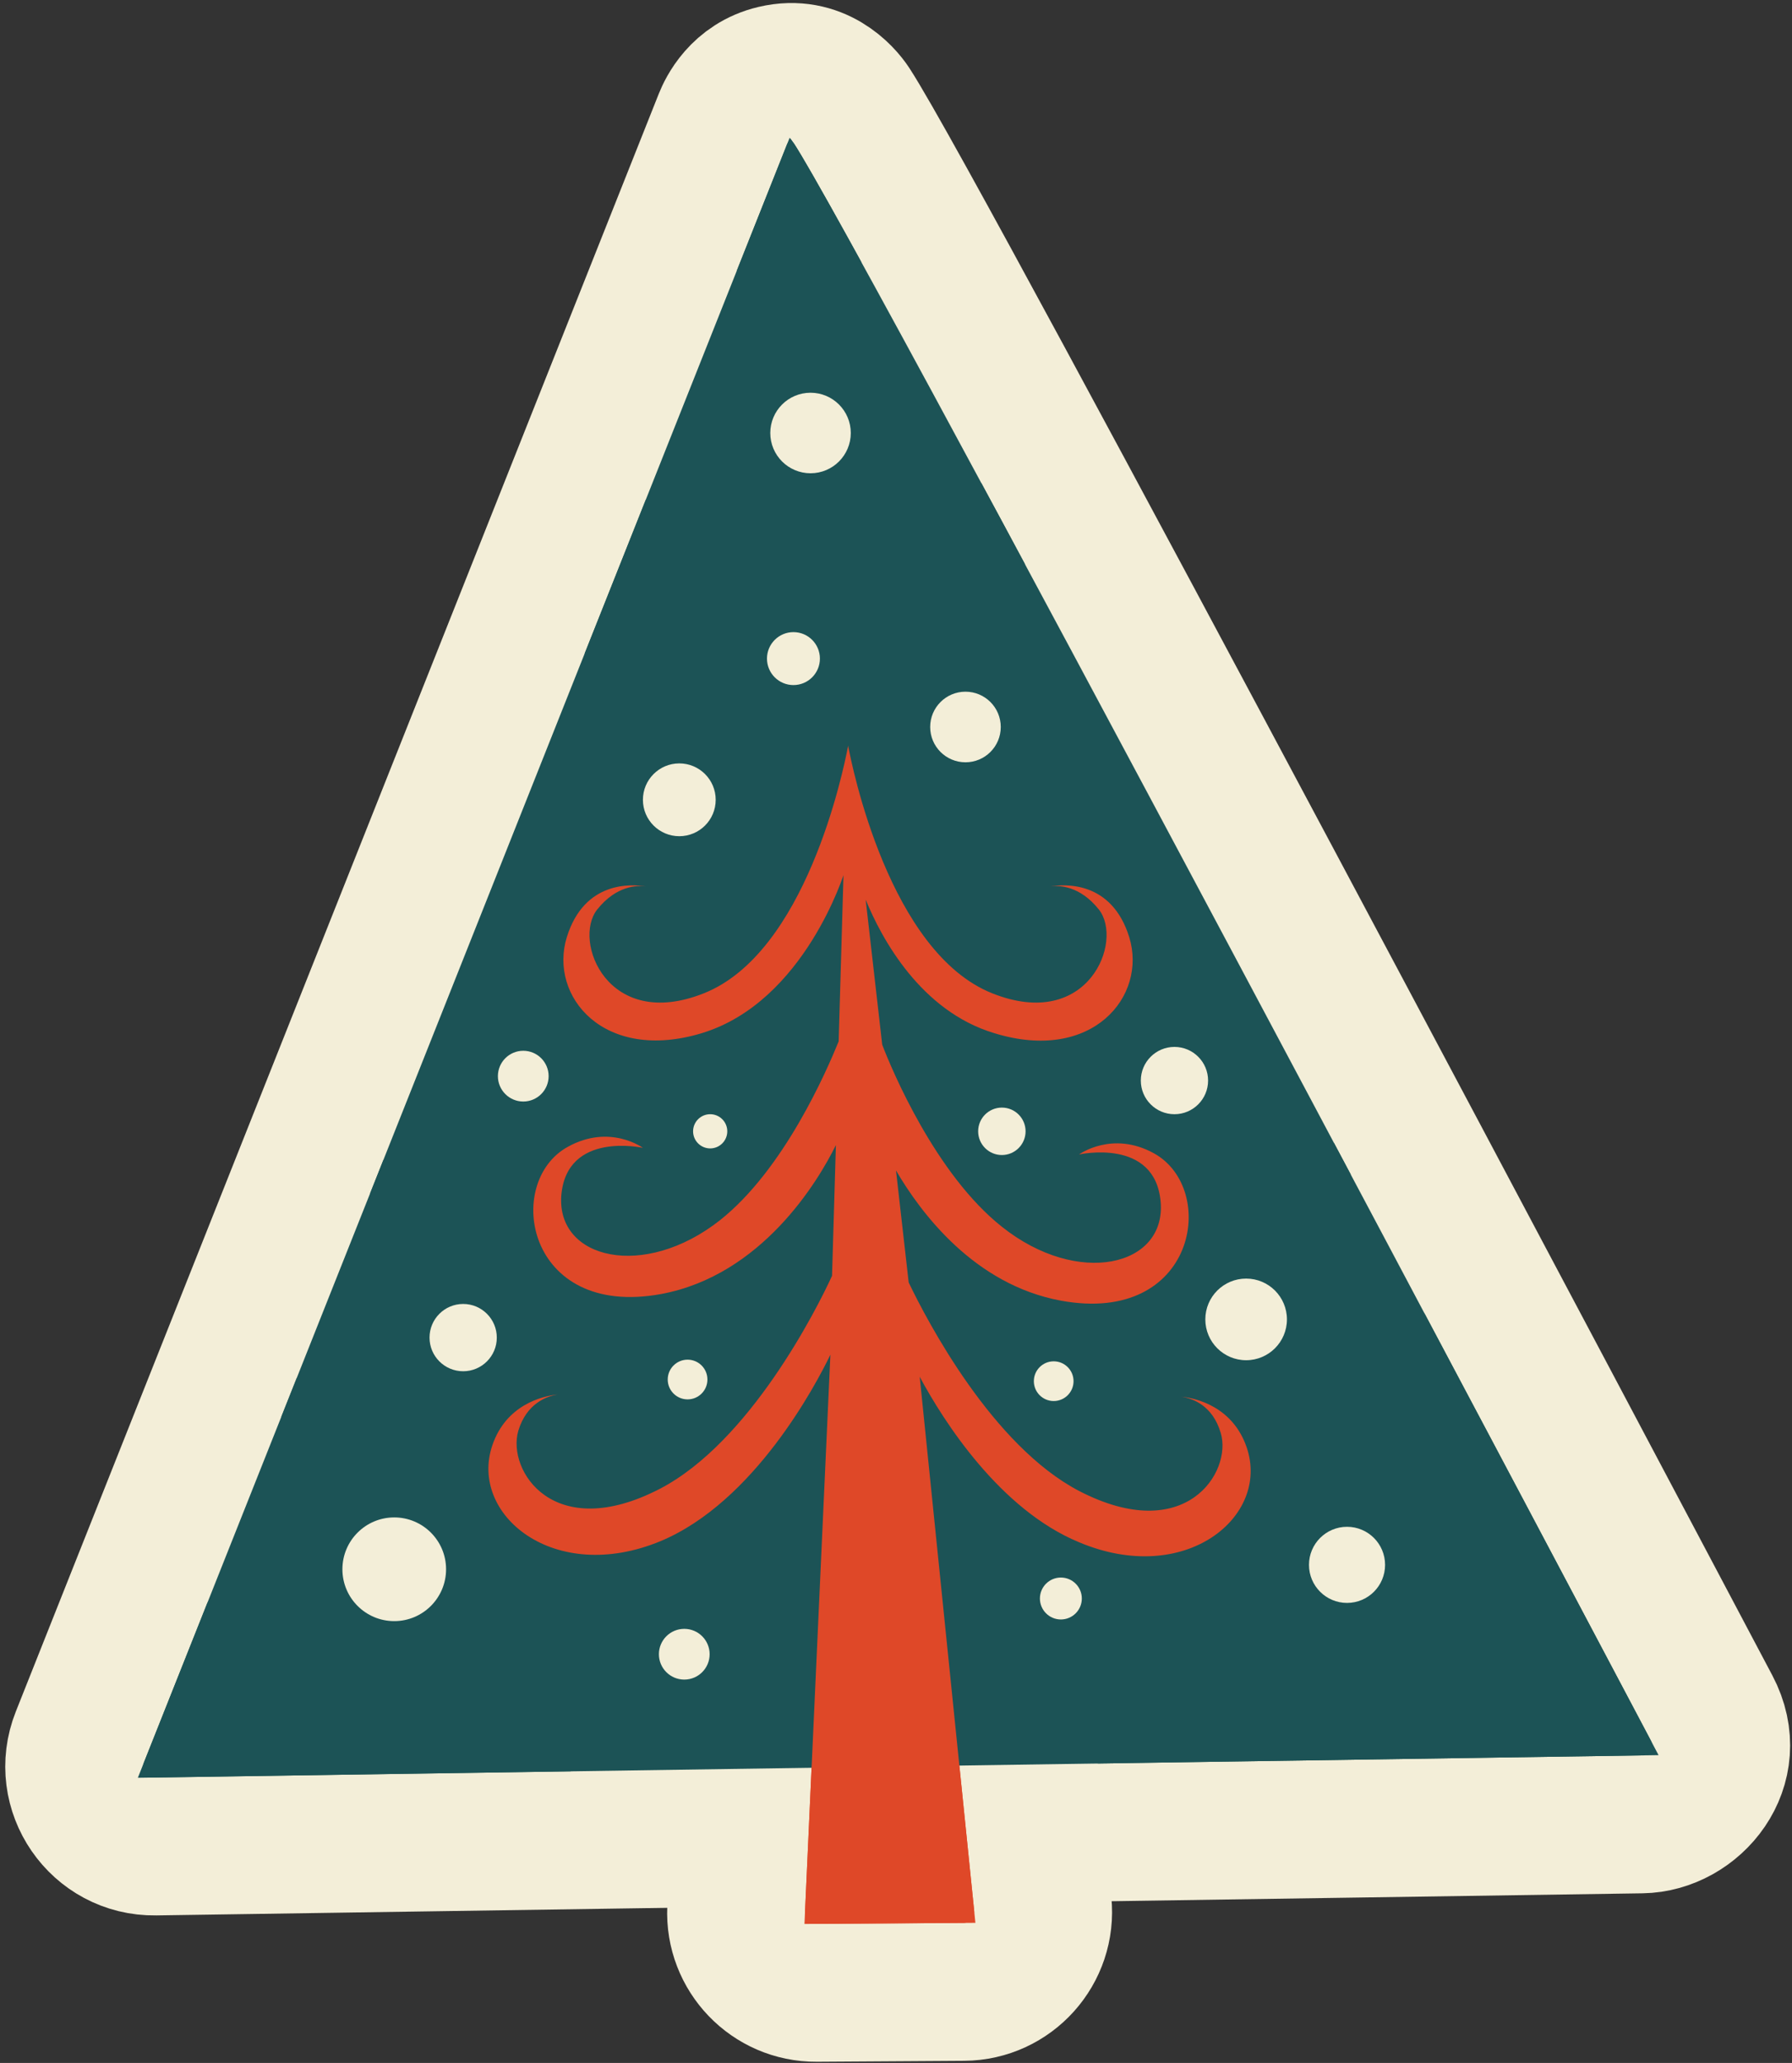 <?xml version="1.0" encoding="UTF-8"?> <svg xmlns="http://www.w3.org/2000/svg" width="325" height="374" viewBox="0 0 325 374" fill="none"><rect x="0" y="0" width="325" height="374" fill="#333333" stroke="none"/> <path d="M310.38 309.577C302.767 295.183 266.802 227.217 231.299 160.643C213.549 127.359 195.904 94.404 181.972 68.661C168.238 43.283 157.699 24.132 154.453 19.167C153.057 17.032 148.258 11.576 140.419 13.425C134.098 14.917 131.701 20.088 131.083 21.643L14.491 314.899C10.672 324.505 17.844 334.908 28.181 334.754L297.722 330.747C307.252 330.605 316.036 320.27 310.38 309.577Z" fill="#1C564C" stroke="#F3EED8" stroke-width="25"></path> <mask id="path-2-outside-1_133_26" maskUnits="userSpaceOnUse" x="164.7" y="134.8" width="51" height="52" fill="black"> <rect fill="white" x="164.7" y="134.8" width="51" height="52"></rect> <path d="M190.4 160.8V160.8C190.4 160.8 190.4 160.8 190.4 160.8V160.8Z"></path> </mask> <path d="M190.4 160.8V160.8C190.4 160.8 190.4 160.8 190.4 160.8V160.8Z" fill="#1C564C"></path> <path d="M184.337 136.546C184.508 136.503 184.758 136.443 185.06 136.377C185.182 136.35 185.48 136.286 185.862 136.215C185.99 136.192 186.493 136.098 187.141 136.013C187.344 135.987 188.296 135.859 189.519 135.815C189.936 135.801 191.702 135.733 193.929 136.05C194.892 136.188 197.621 136.611 200.805 138.068C203.325 139.222 212.214 143.854 214.791 155.315C217.368 166.777 211.318 174.768 209.534 176.889C207.281 179.569 204.996 181.12 204.184 181.656C202.307 182.897 200.682 183.591 200.3 183.756C199.176 184.241 198.261 184.533 198.066 184.596C197.443 184.796 196.949 184.927 196.823 184.961C196.448 185.061 196.151 185.13 196.03 185.158C195.728 185.228 195.477 185.28 195.303 185.314L185.497 136.285C185.323 136.32 185.072 136.372 184.77 136.442C184.649 136.47 184.352 136.539 183.977 136.639C183.851 136.673 183.357 136.804 182.734 137.004C182.539 137.067 181.624 137.359 180.5 137.844C180.117 138.009 178.492 138.703 176.616 139.943C175.804 140.48 173.519 142.031 171.265 144.711C169.481 146.832 163.432 154.823 166.009 166.285C168.586 177.746 177.475 182.378 179.995 183.532C183.179 184.989 185.908 185.412 186.871 185.55C189.098 185.867 190.864 185.799 191.28 185.784C192.504 185.741 193.456 185.613 193.658 185.587C194.307 185.501 194.81 185.408 194.938 185.385C195.32 185.314 195.618 185.25 195.739 185.223C196.042 185.157 196.291 185.096 196.463 185.053L184.337 136.546Z" fill="#F3EED8" mask="url(#path-2-outside-1_133_26)"></path> <mask id="path-4-outside-2_133_26" maskUnits="userSpaceOnUse" x="188.8" y="228.075" width="51" height="51" fill="black"> <rect fill="white" x="188.8" y="228.075" width="51" height="51"></rect> <path d="M214.2 253.2C214.036 253.164 214.033 253.181 214.2 253.2V253.2V253.2Z"></path> </mask> <path d="M214.2 253.2C214.036 253.164 214.033 253.181 214.2 253.2V253.2V253.2Z" fill="#1C564C"></path> <path d="M216.961 228.353C217.318 228.393 217.866 228.462 218.537 228.583C218.807 228.631 219.477 228.755 220.324 228.974C220.616 229.049 221.715 229.332 223.069 229.854C223.557 230.041 225.408 230.753 227.537 232.113C228.505 232.731 230.928 234.35 233.286 237.18C235.486 239.821 240.44 247.032 238.738 257.277C237.035 267.522 230.015 272.744 227.079 274.532C223.933 276.447 221.116 277.195 220 277.467C217.546 278.066 215.564 278.14 215.042 278.16C213.592 278.216 212.461 278.128 212.16 278.105C211.288 278.038 210.614 277.938 210.343 277.897C209.668 277.794 209.128 277.683 208.777 277.605L219.623 228.795C219.19 228.699 218.588 228.576 217.872 228.467C217.58 228.423 216.89 228.321 216.008 228.253C215.702 228.23 214.566 228.141 213.113 228.197C212.59 228.218 210.607 228.292 208.152 228.891C207.036 229.163 204.219 229.911 201.073 231.827C198.137 233.615 191.116 238.836 189.414 249.081C187.712 259.326 192.666 266.538 194.866 269.179C197.224 272.01 199.648 273.628 200.616 274.247C202.745 275.607 204.598 276.319 205.086 276.507C206.443 277.03 207.545 277.314 207.843 277.391C208.7 277.612 209.386 277.739 209.676 277.791C210.389 277.92 210.998 277.998 211.439 278.047L216.961 228.353Z" fill="#F3EED8" mask="url(#path-4-outside-2_133_26)"></path> <path d="M188.213 169.241C188.213 169.242 188.212 169.243 188.212 169.245C188.26 169.239 188.288 169.233 188.298 169.231C188.309 169.228 188.298 169.236 188.277 169.249C188.257 169.262 188.228 169.281 188.203 169.301C188.202 169.307 188.201 169.312 188.201 169.318C188.192 169.399 188.167 169.712 188.284 170.229C188.396 170.723 188.682 171.586 189.406 172.539C189.419 172.548 189.433 172.559 189.449 172.57C189.472 172.586 189.496 172.602 189.522 172.619L191.817 170.807L188.525 148.357C190.638 148.019 195.923 147.411 201.737 149.569C208.291 152.001 214.005 157.398 216.737 166.191L216.741 166.204L216.745 166.216C219.885 176.399 216.631 187.273 208.602 194.162C208.172 194.531 207.733 194.885 207.285 195.225C209.954 195.728 212.668 196.68 215.346 198.159L215.358 198.166L215.371 198.173C228.004 205.192 230.431 220.448 225.996 231.303C224.476 235.025 222.111 238.498 218.924 241.359C224.763 242.742 233.972 246.804 237.926 258.35L237.93 258.363C242.273 271.089 236.105 283.002 226.535 289.236C216.894 295.517 203.791 296.565 190.886 291.136C188.169 290.011 185.603 288.642 183.191 287.103L189.112 345.143C189.98 353.651 183.333 361.059 174.78 361.114L148.087 361.286C139.783 361.34 133.131 354.422 133.509 346.127L136.337 284.024C132.8 286.75 128.891 289.149 124.617 290.934L124.602 290.941L124.586 290.947C111.609 296.327 98.477 295.201 88.84 288.874C79.296 282.609 73.127 270.689 77.47 257.963L77.474 257.95C81.082 247.415 89.064 243.111 94.87 241.387C90.914 238.307 88.048 234.344 86.3 230.057C81.891 219.245 84.254 203.924 96.978 196.946C98.142 196.304 99.314 195.762 100.485 195.313C99.984 194.939 99.493 194.547 99.014 194.138C90.974 187.263 87.713 176.406 90.855 166.216L90.859 166.204L90.863 166.191C93.595 157.398 99.308 152.001 105.863 149.569C111.677 147.411 116.962 148.019 119.075 148.357L115.783 170.807L118.078 172.619C118.104 172.602 118.128 172.586 118.151 172.57C118.167 172.559 118.181 172.548 118.194 172.539C118.918 171.586 119.204 170.723 119.316 170.229C119.433 169.712 119.408 169.399 119.399 169.318C119.399 169.312 119.398 169.307 119.397 169.301C119.372 169.281 119.343 169.262 119.323 169.249C119.302 169.236 119.29 169.228 119.302 169.231C119.312 169.233 119.34 169.239 119.388 169.245C119.388 169.243 119.387 169.242 119.387 169.241M188.213 169.241C188.213 169.239 188.214 169.237 188.214 169.237C188.214 169.237 188.213 169.238 188.213 169.241ZM188.213 169.241C188.212 169.242 188.212 169.243 188.211 169.245C187.903 169.287 186.787 169.344 184.608 168.48L184.599 168.477C180.41 166.819 175.769 161.064 171.816 151.744C168.19 143.196 166.464 134.807 166.114 132.95C166.18 133.297 166.231 133.668 166.264 134.055C166.284 134.307 166.294 134.527 166.298 134.7H156.803L156.803 134.7L153.8 134.7H149.81H141.308C141.314 134.551 141.324 134.384 141.34 134.201C141.374 133.812 141.428 133.439 141.497 133.087C141.053 135.37 139.288 143.716 135.678 152.112C131.755 161.235 127.173 166.83 123.012 168.472L123.002 168.476L122.992 168.48C120.813 169.344 119.697 169.287 119.389 169.245C119.388 169.243 119.387 169.242 119.387 169.241M119.387 169.241C119.387 169.238 119.386 169.237 119.386 169.237C119.386 169.237 119.386 169.238 119.387 169.241ZM105.966 260.841C106.003 260.867 106.052 260.917 106.093 261.025C106.115 261.084 106.164 261.232 106.182 261.494C106.199 261.746 106.194 262.234 106 262.9L102.644 261.921L100.473 244.781C106.839 247.701 114.252 248.346 122.158 246.894L122.171 246.892L122.183 246.89C124.224 246.51 126.181 246.009 128.056 245.406C123.52 251.465 118.618 256.362 113.935 258.809C110.42 260.628 108.183 260.977 107.078 260.992C106.383 261.001 106.061 260.886 105.966 260.841ZM105.966 260.841C105.966 260.841 105.965 260.84 105.965 260.84C105.928 260.814 105.924 260.82 105.966 260.841ZM209.41 261.22C209.318 261.266 208.997 261.385 208.293 261.377C207.199 261.365 204.973 261.023 201.47 259.211C197.332 257.045 193.013 252.973 188.911 247.851C189.314 247.936 189.72 248.016 190.129 248.092L190.142 248.094C198.332 249.599 205.995 248.859 212.515 245.669C213.394 245.239 214.237 244.771 215.042 244.271L212.753 262.343L212.751 262.358L212.346 265.562C212.119 265.528 211.466 265.404 210.713 264.865C210.314 264.579 209.969 264.233 209.712 263.869C209.525 263.604 209.441 263.41 209.415 263.345C209.412 263.337 209.41 263.331 209.408 263.327C209.407 263.323 209.406 263.321 209.406 263.321C209.205 262.628 209.201 262.12 209.218 261.86C209.237 261.585 209.288 261.431 209.31 261.374C209.348 261.276 209.387 261.237 209.41 261.22ZM209.41 261.22C209.449 261.2 209.447 261.194 209.415 261.216C209.413 261.217 209.412 261.219 209.41 261.22ZM115.448 173.09L115.777 170.847L118.037 172.645C117.882 172.739 117.67 172.845 117.403 172.934C116.728 173.158 116.053 173.171 115.448 173.09ZM118.245 172.497C118.245 172.497 118.244 172.498 118.242 172.499C118.244 172.498 118.245 172.497 118.245 172.497ZM190.197 172.934C189.93 172.845 189.717 172.739 189.563 172.645L191.823 170.847L192.152 173.09C191.547 173.171 190.872 173.158 190.197 172.934ZM130.945 199.257C131.782 199.002 132.6 198.723 133.4 198.423C130.213 203.715 126.575 208.435 122.841 211.4C121.723 212.281 120.653 212.967 119.653 213.496C120.358 212.214 120.954 210.664 121.218 208.851C121.569 206.449 121.253 203.66 120.012 201.106C123.551 201 127.219 200.387 130.929 199.262L130.937 199.259L130.945 199.257ZM109.379 218.543C109.379 218.543 109.378 218.546 109.374 218.553C109.377 218.546 109.379 218.543 109.379 218.543ZM103.054 265.162L102.653 261.996L105.973 262.992C105.973 262.99 105.973 262.99 105.973 262.992C105.966 263.01 105.891 263.225 105.669 263.538C105.428 263.877 105.111 264.196 104.748 264.459C104.072 264.948 103.453 265.102 103.054 265.162ZM202.908 219.755C202.908 219.755 202.911 219.76 202.916 219.77C202.91 219.761 202.907 219.756 202.908 219.755ZM189.459 212.599C185.787 209.693 182.21 205.082 179.076 199.931C183.918 201.135 188.655 201.45 193.092 200.889C191.189 203.794 190.665 207.196 191.081 210.051C191.349 211.884 191.955 213.448 192.671 214.739C191.672 214.204 190.605 213.513 189.491 212.625L189.475 212.612L189.459 212.599ZM199.647 216.305C199.658 216.3 199.663 216.298 199.664 216.298C199.664 216.298 199.658 216.301 199.647 216.305ZM112.667 215.021C112.668 215.02 112.673 215.023 112.685 215.027C112.673 215.023 112.667 215.021 112.667 215.021Z" fill="#DF4828" stroke="#F3EED8" stroke-width="25"></path> <mask id="path-7-outside-3_133_26" maskUnits="userSpaceOnUse" x="91" y="134.8" width="52" height="52" fill="black"> <rect fill="white" x="91" y="134.8" width="52" height="52"></rect> <path d="M117 160.8V160.8C117 160.8 117 160.8 117 160.8V160.8Z"></path> </mask> <path d="M117 160.8V160.8C117 160.8 117 160.8 117 160.8V160.8Z" fill="#1C564C"></path> <path d="M110.937 185.053C111.109 185.096 111.358 185.157 111.66 185.223C111.782 185.25 112.08 185.314 112.462 185.385C112.59 185.408 113.093 185.501 113.741 185.587C113.944 185.613 114.896 185.741 116.12 185.784C116.536 185.799 118.302 185.867 120.529 185.55C121.492 185.412 124.221 184.989 127.405 183.532C129.925 182.378 138.814 177.746 141.391 166.285C143.968 154.823 137.918 146.832 136.135 144.711C133.881 142.031 131.596 140.48 130.784 139.943C128.907 138.703 127.283 138.009 126.9 137.844C125.776 137.359 124.861 137.067 124.666 137.004C124.043 136.804 123.549 136.673 123.423 136.639C123.048 136.539 122.751 136.47 122.63 136.442C122.328 136.372 122.077 136.32 121.903 136.285L112.097 185.314C111.923 185.28 111.672 185.228 111.37 185.158C111.249 185.13 110.952 185.061 110.577 184.961C110.451 184.927 109.957 184.796 109.334 184.596C109.139 184.533 108.224 184.241 107.1 183.756C106.717 183.591 105.093 182.897 103.216 181.656C102.404 181.12 100.119 179.569 97.865 176.889C96.082 174.768 90.032 166.777 92.609 155.315C95.186 143.854 104.075 139.222 106.595 138.068C109.779 136.611 112.508 136.188 113.471 136.05C115.698 135.733 117.464 135.801 117.88 135.815C119.104 135.859 120.056 135.987 120.259 136.013C120.907 136.098 121.41 136.192 121.538 136.215C121.92 136.286 122.218 136.35 122.34 136.377C122.642 136.443 122.891 136.503 123.063 136.546L110.937 185.053Z" fill="#F3EED8" mask="url(#path-7-outside-3_133_26)"></path> <mask id="path-9-outside-4_133_26" maskUnits="userSpaceOnUse" x="76.1" y="227.8" width="50" height="51" fill="black"> <rect fill="white" x="76.1" y="227.8" width="50" height="51"></rect> <path d="M101.1 252.9C101.1 252.9 101.1 252.9 101.1 252.9V252.9V252.9Z"></path> </mask> <path d="M101.1 252.9C101.1 252.9 101.1 252.9 101.1 252.9V252.9V252.9Z" fill="#1C564C"></path> <path d="M104.201 277.707C104.15 277.713 104.077 277.722 103.988 277.733C103.953 277.737 103.866 277.747 103.755 277.759C103.718 277.763 103.57 277.778 103.382 277.796C103.325 277.801 103.044 277.827 102.684 277.85C102.579 277.856 102.024 277.893 101.317 277.899C101.101 277.901 100.02 277.914 98.652 277.78C98.17 277.732 96.213 277.545 93.819 276.816C92.447 276.355 88.966 274.757 86.938 273.502C83.722 270.872 77.853 262.096 76.272 255.831C76.35 249.37 80.015 239.469 82.53 236.162C84.209 234.469 87.223 232.105 88.45 231.337C90.608 230.071 92.468 229.433 92.925 229.274C94.225 228.824 95.279 228.586 95.49 228.538C96.179 228.379 96.727 228.285 96.831 228.267C97.186 228.206 97.466 228.165 97.522 228.157C97.709 228.13 97.856 228.111 97.893 228.106C98.004 228.092 98.091 228.082 98.127 228.077C98.215 228.067 98.289 228.058 98.339 228.053L103.861 277.747C103.912 277.741 103.985 277.733 104.074 277.722C104.109 277.718 104.196 277.708 104.307 277.693C104.344 277.689 104.491 277.67 104.678 277.643C104.734 277.634 105.014 277.594 105.369 277.533C105.474 277.515 106.021 277.421 106.71 277.262C106.921 277.214 107.975 276.975 109.275 276.526C109.732 276.367 111.592 275.729 113.75 274.463C114.977 273.695 117.991 271.331 119.67 269.637C122.186 266.331 125.85 256.43 125.928 249.969C124.347 243.704 118.478 234.928 115.262 232.298C113.235 231.042 109.753 229.445 108.381 228.984C105.988 228.255 104.03 228.068 103.549 228.02C102.18 227.885 101.099 227.899 100.883 227.901C100.176 227.907 99.622 227.943 99.516 227.95C99.156 227.973 98.875 227.999 98.818 228.004C98.63 228.022 98.483 228.037 98.446 228.041C98.334 228.053 98.247 228.063 98.212 228.067C98.123 228.078 98.05 228.087 97.999 228.093L104.201 277.707Z" fill="#F3EED8" mask="url(#path-9-outside-4_133_26)"></path> <path d="M136.2 119.4C136.2 115.147 139.648 111.7 143.9 111.7C148.153 111.7 151.6 115.148 151.6 119.4C151.6 123.652 148.153 127.1 143.9 127.1C139.647 127.1 136.2 123.653 136.2 119.4ZM143.9 136.7C153.454 136.7 161.2 128.955 161.2 119.4C161.2 109.845 153.454 102.1 143.9 102.1C134.345 102.1 126.6 109.846 126.6 119.4C126.6 128.954 134.345 136.7 143.9 136.7ZM143.9 124.2C146.551 124.2 148.7 122.051 148.7 119.4C148.7 116.749 146.551 114.6 143.9 114.6C141.249 114.6 139.1 116.749 139.1 119.4C139.1 122.051 141.249 124.2 143.9 124.2Z" fill="#F3EED8" stroke="#F3EED8" stroke-width="25"></path> <path d="M175.1 150.7C185.539 150.7 194 142.238 194 131.8C194 121.362 185.539 112.9 175.1 112.9C164.662 112.9 156.2 121.361 156.2 131.8C156.2 142.239 164.662 150.7 175.1 150.7Z" fill="#F3EED8" stroke="#F3EED8" stroke-width="25"></path> <path d="M123.2 164.1C133.748 164.1 142.3 155.549 142.3 145C142.3 134.451 133.748 125.9 123.2 125.9C112.651 125.9 104.1 134.452 104.1 145C104.1 155.548 112.651 164.1 123.2 164.1Z" fill="#F3EED8" stroke="#F3EED8" stroke-width="25"></path> <path d="M206.6 195.9C206.6 192.365 209.466 189.5 213 189.5C216.534 189.5 219.4 192.365 219.4 195.9C219.4 199.435 216.534 202.3 213 202.3C209.466 202.3 206.6 199.435 206.6 195.9ZM213 214.5C223.272 214.5 231.6 206.173 231.6 195.9C231.6 185.627 223.272 177.3 213 177.3C202.728 177.3 194.4 185.627 194.4 195.9C194.4 206.173 202.728 214.5 213 214.5ZM213 202C216.369 202 219.1 199.269 219.1 195.9C219.1 192.531 216.369 189.8 213 189.8C209.631 189.8 206.9 192.531 206.9 195.9C206.9 199.269 209.631 202 213 202Z" fill="#F3EED8" stroke="#F3EED8" stroke-width="25"></path> <path d="M87 195.1C87 190.737 90.537 187.2 94.9 187.2C99.263 187.2 102.8 190.737 102.8 195.1C102.8 199.463 99.263 203 94.9 203C90.537 203 87 199.463 87 195.1ZM94.9 212.2C104.344 212.2 112 204.544 112 195.1C112 185.655 104.344 178 94.9 178C85.455 178 77.8 185.656 77.8 195.1C77.8 204.544 85.455 212.2 94.9 212.2ZM94.9 199.7C97.44 199.7 99.5 197.64 99.5 195.1C99.5 192.559 97.44 190.5 94.9 190.5C92.359 190.5 90.3 192.559 90.3 195.1C90.3 197.64 92.359 199.7 94.9 199.7Z" fill="#F3EED8" stroke="#F3EED8" stroke-width="25"></path> <path d="M116.2 299.9C116.2 295.538 119.737 292 124.1 292C128.463 292 132 295.537 132 299.9C132 304.263 128.463 307.8 124.1 307.8C119.737 307.8 116.2 304.263 116.2 299.9ZM124.1 317C133.545 317 141.2 309.344 141.2 299.9C141.2 290.457 133.545 282.8 124.1 282.8C114.656 282.8 107 290.456 107 299.9C107 309.344 114.656 317 124.1 317ZM124.1 304.5C126.641 304.5 128.7 302.441 128.7 299.9C128.7 297.36 126.641 295.3 124.1 295.3C121.56 295.3 119.5 297.36 119.5 299.9C119.5 302.441 121.56 304.5 124.1 304.5Z" fill="#F3EED8" stroke="#F3EED8" stroke-width="25"></path> <path d="M77.6 242.5C77.6 238.965 80.466 236.1 84 236.1C87.534 236.1 90.4 238.965 90.4 242.5C90.4 246.035 87.534 248.9 84 248.9C80.466 248.9 77.6 246.035 77.6 242.5ZM84 261.1C94.272 261.1 102.6 252.773 102.6 242.5C102.6 232.227 94.272 223.9 84 223.9C73.728 223.9 65.4 232.227 65.4 242.5C65.4 252.773 73.728 261.1 84 261.1ZM84 248.6C87.369 248.6 90.1 245.869 90.1 242.5C90.1 239.131 87.369 236.4 84 236.4C80.631 236.4 77.9 239.131 77.9 242.5C77.9 245.869 80.631 248.6 84 248.6Z" fill="#F3EED8" stroke="#F3EED8" stroke-width="25"></path> <path d="M226 259.1C236.991 259.1 245.9 250.19 245.9 239.2C245.9 228.21 236.991 219.3 226 219.3C215.009 219.3 206.1 228.21 206.1 239.2C206.1 250.19 215.009 259.1 226 259.1Z" fill="#F3EED8" stroke="#F3EED8" stroke-width="25"></path> <path d="M244.3 303.1C255.015 303.1 263.7 294.414 263.7 283.7C263.7 272.986 255.015 264.3 244.3 264.3C233.586 264.3 224.9 272.985 224.9 283.7C224.9 294.415 233.586 303.1 244.3 303.1Z" fill="#F3EED8" stroke="#F3EED8" stroke-width="25"></path> <path d="M71.5 306.4C83.595 306.4 93.4 296.595 93.4 284.5C93.4 272.405 83.595 262.6 71.5 262.6C59.405 262.6 49.6 272.405 49.6 284.5C49.6 296.595 59.405 306.4 71.5 306.4Z" fill="#F3EED8" stroke="#F3EED8" stroke-width="25"></path> <path d="M119.4 205.1C119.4 199.909 123.608 195.7 128.8 195.7C133.991 195.7 138.2 199.908 138.2 205.1C138.2 210.292 133.991 214.5 128.8 214.5C123.608 214.5 119.4 210.291 119.4 205.1ZM128.8 220.7C137.416 220.7 144.4 213.715 144.4 205.1C144.4 196.485 137.416 189.5 128.8 189.5C120.185 189.5 113.2 196.484 113.2 205.1C113.2 213.716 120.185 220.7 128.8 220.7ZM128.8 208.2C130.512 208.2 131.9 206.812 131.9 205.1C131.9 203.388 130.512 202 128.8 202C127.088 202 125.7 203.388 125.7 205.1C125.7 206.812 127.088 208.2 128.8 208.2Z" fill="#F3EED8" stroke="#F3EED8" stroke-width="25"></path> <path d="M183.7 289.8C183.7 284.995 187.595 281.1 192.4 281.1C197.206 281.1 201.1 284.996 201.1 289.8C201.1 294.604 197.206 298.5 192.4 298.5C187.595 298.5 183.7 294.605 183.7 289.8ZM192.4 306.1C201.402 306.1 208.7 298.802 208.7 289.8C208.7 280.797 201.402 273.5 192.4 273.5C183.397 273.5 176.1 280.799 176.1 289.8C176.1 298.801 183.397 306.1 192.4 306.1ZM192.4 293.6C194.499 293.6 196.2 291.899 196.2 289.8C196.2 287.701 194.499 286 192.4 286C190.301 286 188.6 287.701 188.6 289.8C188.6 291.899 190.301 293.6 192.4 293.6Z" fill="#F3EED8" stroke="#F3EED8" stroke-width="25"></path> <path d="M182.2 250.4C182.2 245.485 186.184 241.5 191.1 241.5C196.015 241.5 200 245.484 200 250.4C200 255.316 196.015 259.3 191.1 259.3C186.184 259.3 182.2 255.315 182.2 250.4ZM191.1 266.5C199.993 266.5 207.2 259.291 207.2 250.4C207.2 241.509 199.993 234.3 191.1 234.3C182.209 234.3 175 241.508 175 250.4C175 259.292 182.209 266.5 191.1 266.5ZM191.1 254C193.088 254 194.7 252.388 194.7 250.4C194.7 248.412 193.088 246.8 191.1 246.8C189.112 246.8 187.5 248.412 187.5 250.4C187.5 252.388 189.112 254 191.1 254Z" fill="#F3EED8" stroke="#F3EED8" stroke-width="25"></path> <path d="M173.5 205.1C173.5 200.571 177.171 196.9 181.7 196.9C186.229 196.9 189.9 200.571 189.9 205.1C189.9 209.629 186.228 213.3 181.7 213.3C177.171 213.3 173.5 209.629 173.5 205.1ZM181.7 221.9C190.978 221.9 198.5 214.379 198.5 205.1C198.5 195.821 190.978 188.3 181.7 188.3C172.422 188.3 164.9 195.821 164.9 205.1C164.9 214.379 172.422 221.9 181.7 221.9ZM181.7 209.4C184.075 209.4 186 207.475 186 205.1C186 202.725 184.075 200.8 181.7 200.8C179.325 200.8 177.4 202.725 177.4 205.1C177.4 207.475 179.325 209.4 181.7 209.4Z" fill="#F3EED8" stroke="#F3EED8" stroke-width="25"></path> <path d="M115.8 250.1C115.8 245.184 119.785 241.2 124.7 241.2C129.616 241.2 133.6 245.185 133.6 250.1C133.6 255.015 129.616 259 124.7 259C119.785 259 115.8 255.016 115.8 250.1ZM124.7 266.2C133.591 266.2 140.8 258.992 140.8 250.1C140.8 241.208 133.591 234 124.7 234C115.808 234 108.6 241.209 108.6 250.1C108.6 258.991 115.807 266.2 124.7 266.2ZM124.7 253.7C126.688 253.7 128.3 252.088 128.3 250.1C128.3 248.112 126.688 246.5 124.7 246.5C122.712 246.5 121.1 248.112 121.1 250.1C121.1 252.088 122.712 253.7 124.7 253.7Z" fill="#F3EED8" stroke="#F3EED8" stroke-width="25"></path> <path d="M147 98.3C157.935 98.3 166.8 89.435 166.8 78.5C166.8 67.565 157.935 58.7 147 58.7C136.065 58.7 127.2 67.565 127.2 78.5C127.2 89.435 136.065 98.3 147 98.3Z" fill="#F3EED8" stroke="#F3EED8" stroke-width="25"></path> <path d="M143.2 25C145.8 25 300.8 318.2 300.8 318.2L25 322.3L143.2 25Z" fill="#1C5356"></path> <path d="M190.4 160.8C190 160.9 189.7 160.9 189.7 160.9C189.7 160.9 189.9 160.9 190.4 160.8Z" fill="#1C5356"></path> <path d="M212.8 253.1C212.8 253.1 213.3 253.1 214.2 253.2C213.3 253 212.8 253.1 212.8 253.1Z" fill="#1C5356"></path> <path d="M226.1 262.4C223.6 255.1 217.1 253.5 214.2 253.2C216.2 253.5 219.9 254.7 221.4 259.8C223.5 266.9 215 280.3 195.7 270.3C180 262.1 168.2 239.6 164.8 232.5L162.5 212.2C167 219.9 176.7 232.9 192.4 235.8C216.9 240.3 221 215.6 209.3 209.1C201.7 204.9 195.7 209.3 195.7 209.3C195.7 209.3 209.5 206.2 210.5 217.9C211.5 229.6 195.5 233.4 181.7 222.4C169.7 212.9 161.8 194.1 160 189.4L157 163.1C159.9 170.2 167 183.3 180.3 187.3C198.1 192.8 208.1 180.6 204.8 169.9C201.6 159.6 193 160.3 190.5 160.7C192 160.5 195.8 160.5 199.3 164.9C203.8 170.6 197.4 187 180 180.1C161.3 172.7 154.5 138.9 153.8 135.1V134.7V135.3C152.9 140 146.1 172.8 127.6 180.1C110.2 187 103.8 170.6 108.3 164.9C111.8 160.5 115.6 160.5 117.1 160.7C114.6 160.3 106 159.6 102.8 169.9C99.5 180.6 109.5 192.7 127.3 187.3C146 181.6 153.2 158 153.2 158L153.6 137.2L152.1 188.8C149.9 194.2 142.2 212 130.6 221.2C116.8 232.1 100.9 228.3 101.8 216.7C102.8 205 116.6 208.1 116.6 208.1C116.6 208.1 110.6 203.7 103 207.9C91.3 214.3 95.4 239.1 119.9 234.6C138.2 231.2 148.4 214.1 151.6 207.6L150.9 231.3C148.1 237.4 136 261.4 119.7 269.9C100.4 279.9 91.9 266.6 94 259.4C95.5 254.4 99.2 253.1 101.2 252.8C98.3 253.1 91.8 254.7 89.3 262C85 274.6 100.5 287.4 119.8 279.4C136.8 272.3 148 251 150.6 245.6L145.9 348.8L176.9 348.6L166.8 249.6C171.2 257.8 181.4 273.7 195.7 279.6C214.9 287.7 230.4 275 226.1 262.4Z" fill="#DF4828"></path> <path d="M117 160.8C117.4 160.9 117.7 160.9 117.7 160.9C117.7 160.9 117.5 160.9 117 160.8Z" fill="#1C5356"></path> <path d="M102.5 252.8C102.5 252.8 101.9 252.8 101.1 252.9C102 252.8 102.5 252.8 102.5 252.8Z" fill="#1C5356"></path> <path d="M143.9 124.2C146.551 124.2 148.7 122.051 148.7 119.4C148.7 116.749 146.551 114.6 143.9 114.6C141.249 114.6 139.1 116.749 139.1 119.4C139.1 122.051 141.249 124.2 143.9 124.2Z" fill="#F3EED8"></path> <path d="M175.1 138.2C178.635 138.2 181.5 135.335 181.5 131.8C181.5 128.265 178.635 125.4 175.1 125.4C171.565 125.4 168.7 128.265 168.7 131.8C168.7 135.335 171.565 138.2 175.1 138.2Z" fill="#F3EED8"></path> <path d="M123.2 151.6C126.845 151.6 129.8 148.645 129.8 145C129.8 141.355 126.845 138.4 123.2 138.4C119.555 138.4 116.6 141.355 116.6 145C116.6 148.645 119.555 151.6 123.2 151.6Z" fill="#F3EED8"></path> <path d="M213 202C216.369 202 219.1 199.269 219.1 195.9C219.1 192.531 216.369 189.8 213 189.8C209.631 189.8 206.9 192.531 206.9 195.9C206.9 199.269 209.631 202 213 202Z" fill="#F3EED8"></path> <path d="M94.9 199.7C97.44 199.7 99.5 197.64 99.5 195.1C99.5 192.559 97.44 190.5 94.9 190.5C92.359 190.5 90.3 192.559 90.3 195.1C90.3 197.64 92.359 199.7 94.9 199.7Z" fill="#F3EED8"></path> <path d="M124.1 304.5C126.641 304.5 128.7 302.441 128.7 299.9C128.7 297.36 126.641 295.3 124.1 295.3C121.56 295.3 119.5 297.36 119.5 299.9C119.5 302.441 121.56 304.5 124.1 304.5Z" fill="#F3EED8"></path> <path d="M84 248.6C87.369 248.6 90.1 245.869 90.1 242.5C90.1 239.131 87.369 236.4 84 236.4C80.631 236.4 77.9 239.131 77.9 242.5C77.9 245.869 80.631 248.6 84 248.6Z" fill="#F3EED8"></path> <path d="M226 246.6C230.087 246.6 233.4 243.287 233.4 239.2C233.4 235.113 230.087 231.8 226 231.8C221.913 231.8 218.6 235.113 218.6 239.2C218.6 243.287 221.913 246.6 226 246.6Z" fill="#F3EED8"></path> <path d="M244.3 290.6C248.111 290.6 251.2 287.511 251.2 283.7C251.2 279.889 248.111 276.8 244.3 276.8C240.489 276.8 237.4 279.889 237.4 283.7C237.4 287.511 240.489 290.6 244.3 290.6Z" fill="#F3EED8"></path> <path d="M71.5 293.9C76.692 293.9 80.9 289.691 80.9 284.5C80.9 279.309 76.692 275.1 71.5 275.1C66.308 275.1 62.1 279.309 62.1 284.5C62.1 289.691 66.308 293.9 71.5 293.9Z" fill="#F3EED8"></path> <path d="M128.8 208.2C130.512 208.2 131.9 206.812 131.9 205.1C131.9 203.388 130.512 202 128.8 202C127.088 202 125.7 203.388 125.7 205.1C125.7 206.812 127.088 208.2 128.8 208.2Z" fill="#F3EED8"></path> <path d="M192.4 293.6C194.499 293.6 196.2 291.899 196.2 289.8C196.2 287.701 194.499 286 192.4 286C190.301 286 188.6 287.701 188.6 289.8C188.6 291.899 190.301 293.6 192.4 293.6Z" fill="#F3EED8"></path> <path d="M191.1 254C193.088 254 194.7 252.388 194.7 250.4C194.7 248.412 193.088 246.8 191.1 246.8C189.112 246.8 187.5 248.412 187.5 250.4C187.5 252.388 189.112 254 191.1 254Z" fill="#F3EED8"></path> <path d="M181.7 209.4C184.075 209.4 186 207.475 186 205.1C186 202.725 184.075 200.8 181.7 200.8C179.325 200.8 177.4 202.725 177.4 205.1C177.4 207.475 179.325 209.4 181.7 209.4Z" fill="#F3EED8"></path> <path d="M124.7 253.7C126.688 253.7 128.3 252.088 128.3 250.1C128.3 248.112 126.688 246.5 124.7 246.5C122.712 246.5 121.1 248.112 121.1 250.1C121.1 252.088 122.712 253.7 124.7 253.7Z" fill="#F3EED8"></path> <path d="M147 85.8C151.032 85.8 154.3 82.532 154.3 78.5C154.3 74.468 151.032 71.2 147 71.2C142.968 71.2 139.7 74.468 139.7 78.5C139.7 82.532 142.968 85.8 147 85.8Z" fill="#F3EED8"></path> </svg> 
